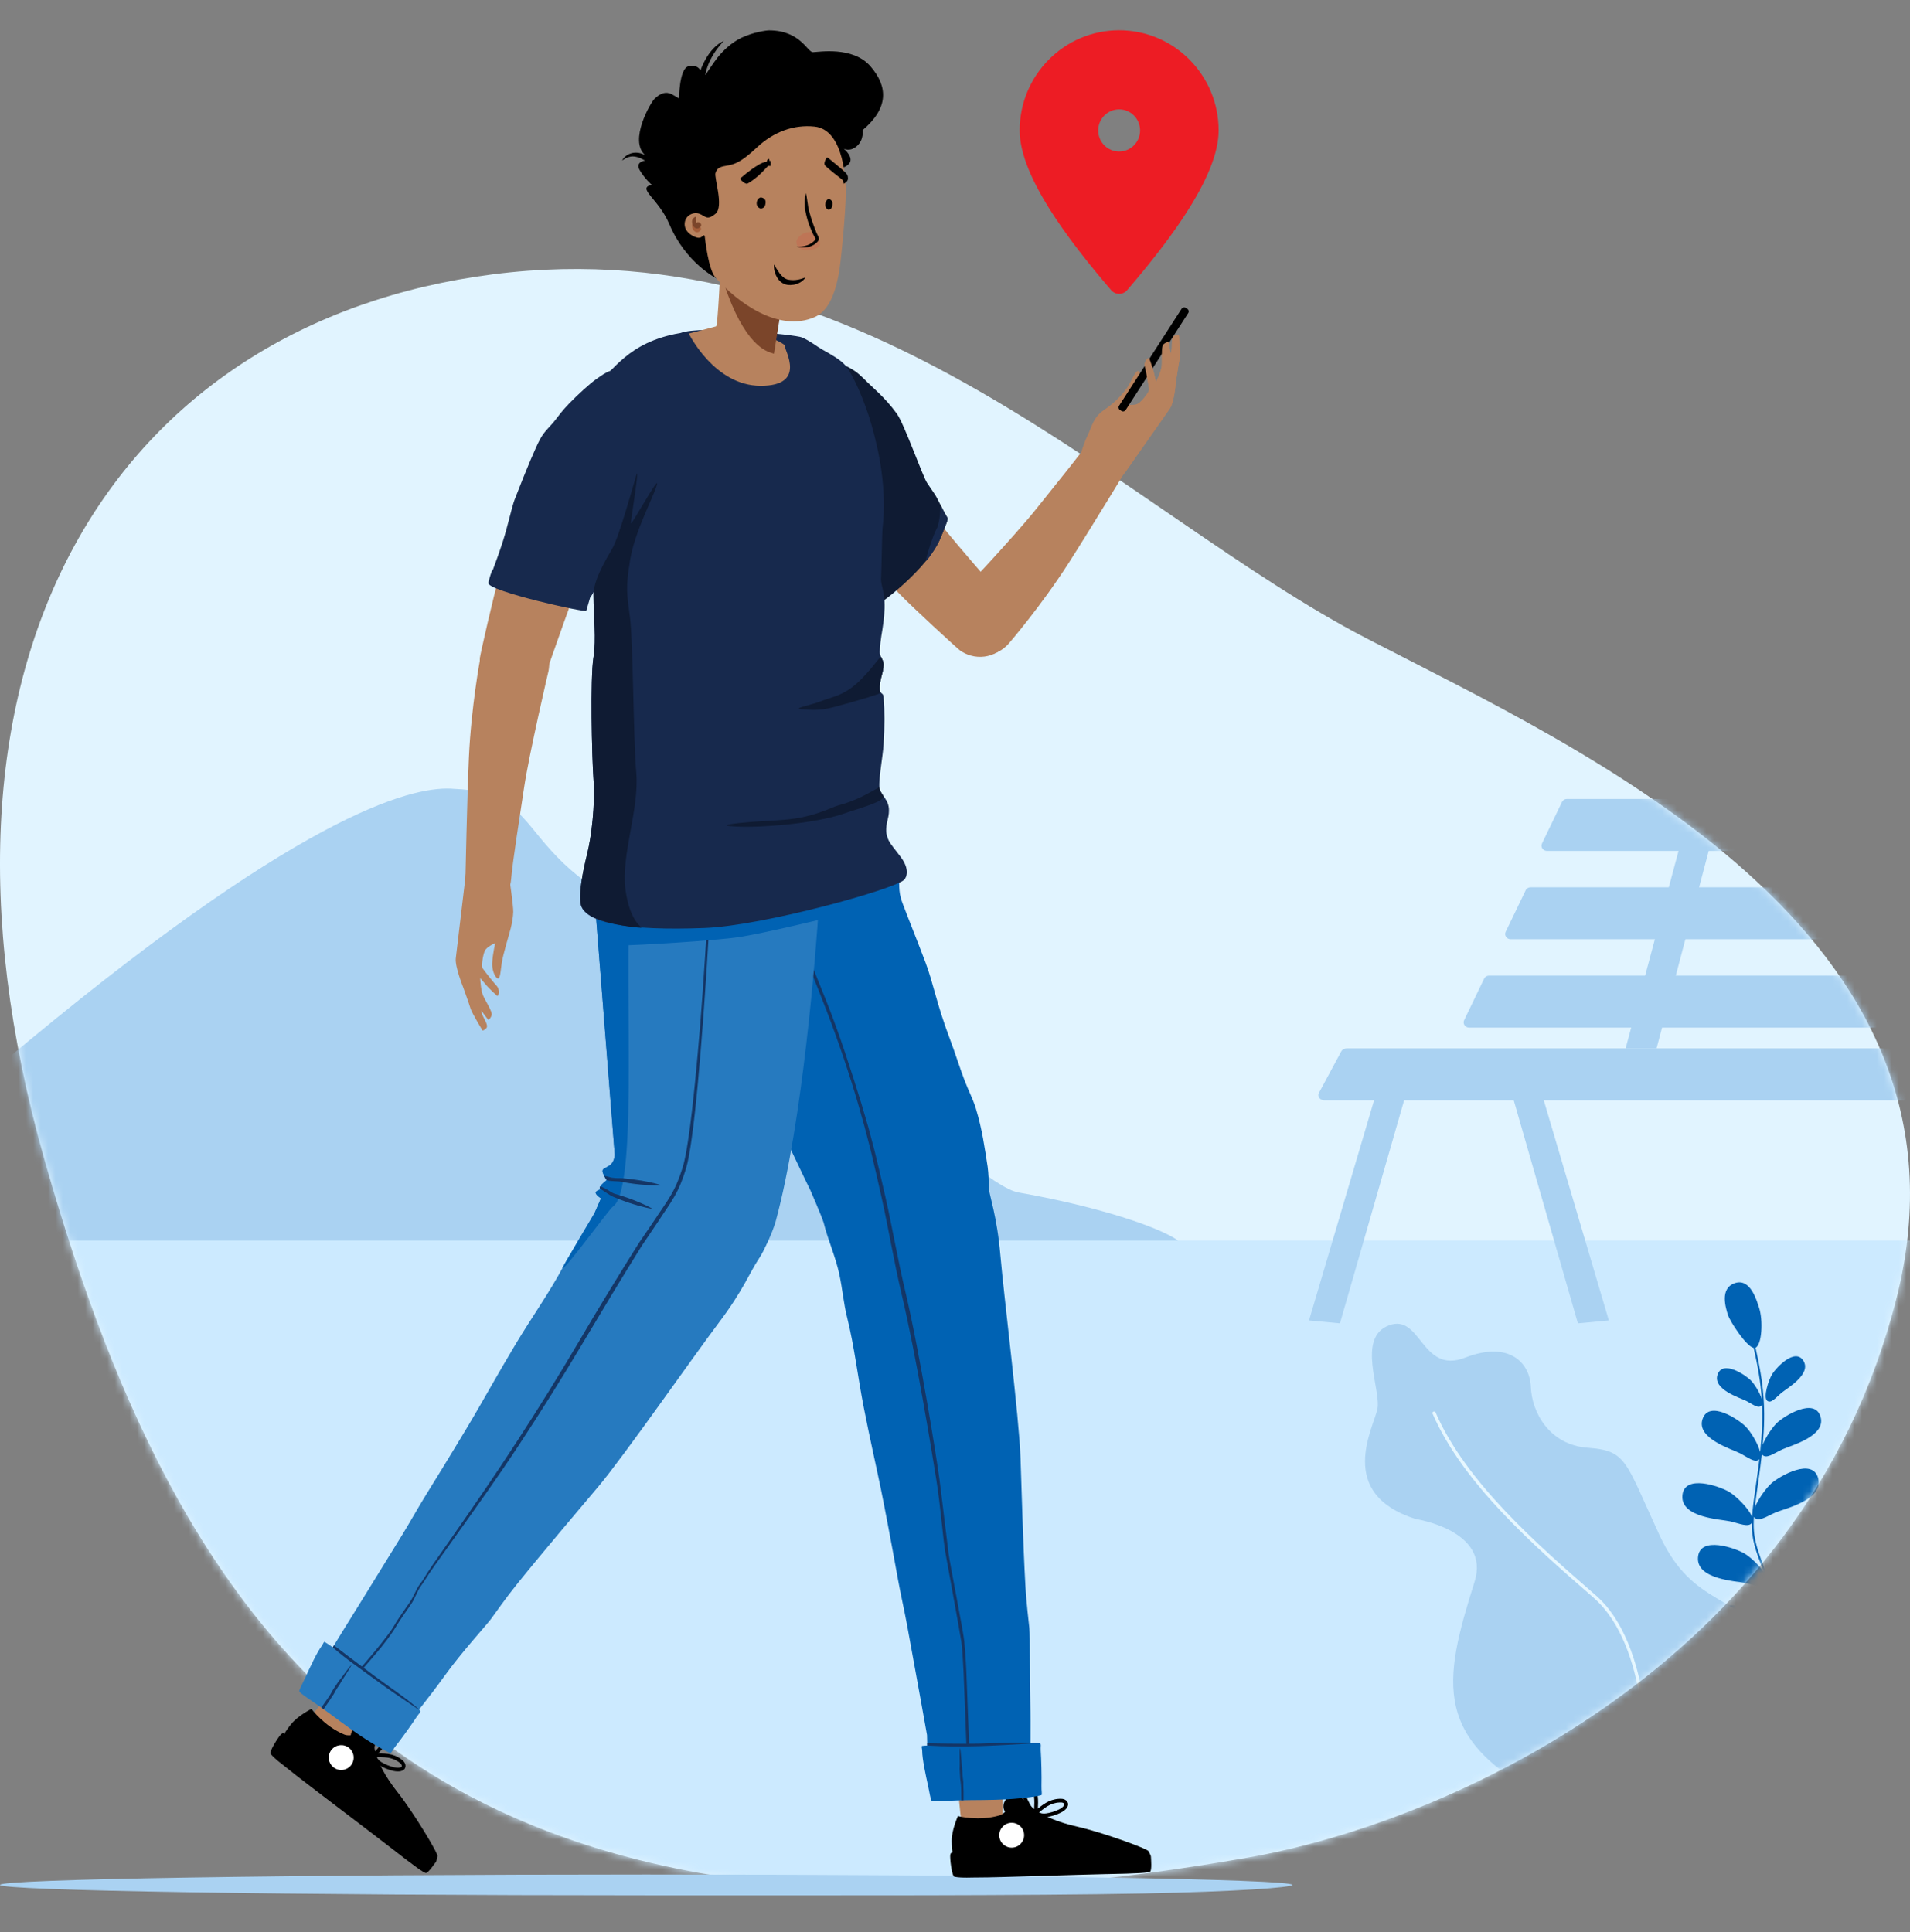 <svg width="258" height="261" viewBox="0 0 258 261" fill="none" xmlns="http://www.w3.org/2000/svg">
<rect x="0" y="0" width="258" height="261" fill="#808080" stroke="none"/>
<path fill-rule="evenodd" clip-rule="evenodd" d="M168.6 250.934C195.237 246.287 243.599 225.01 256.162 175.449C268.725 125.887 213.818 101.391 184.589 86.239C152.229 69.465 117.205 30.578 66.571 37.059C15.938 43.54 -13.377 88.526 6.039 156.768C25.455 225.01 59.338 269.996 168.6 250.934Z" fill="#E1F4FF"/>
<mask id="mask0_4635_46830" style="mask-type:luminance" maskUnits="userSpaceOnUse" x="0" y="36" width="258" height="220">
<path fill-rule="evenodd" clip-rule="evenodd" d="M168.6 250.934C195.237 246.287 243.599 225.01 256.162 175.449C268.725 125.887 213.818 101.391 184.589 86.239C152.229 69.465 117.205 30.578 66.571 37.059C15.938 43.54 -13.377 88.526 6.039 156.768C25.455 225.01 59.338 269.996 168.6 250.934Z" fill="white"/>
</mask>
<g mask="url(#mask0_4635_46830)">
<path fill-rule="evenodd" clip-rule="evenodd" d="M0.089 143.777L-1.48 145.102L-2.155 145.667C-3.734 146.997 -5.281 148.416 -5.782 150.296C-6.066 151.364 -6.029 152.42 -5.815 153.484C-5.53 154.907 -5.278 156.333 -5.03 157.76C-4.807 159.038 -4.807 159.952 -4.508 161.602C-4.208 163.251 -17.355 174.332 -18.584 174.454C-19.814 174.576 -21.003 174.838 -22.202 175.062C-24.274 175.45 -26.405 175.648 -28.438 176.169C-31.427 176.936 -33.765 178.322 -35.577 180.264C-37.754 182.599 -39.337 186.142 -39.652 188.92C-39.788 190.118 -39.869 192.196 -39.962 193.604C-19.539 196.394 3.18 197.777 25.978 197.777C81.698 197.777 131.754 190.678 159.848 168.259C158.716 166.529 149.919 163.277 137.703 161.112C136.657 160.933 135.842 160.424 135.038 159.952C132.975 158.742 131.394 157.229 130.321 155.419C129.476 153.994 129.002 152.513 128.875 150.961L128.856 150.686C128.77 149.126 128.565 147.57 128.472 146.01C128.416 145.076 128.317 144.148 128.196 143.218C127.909 140.998 127.383 138.821 126.438 136.701C125.287 134.12 123.528 131.806 121.269 129.689C118.169 126.785 114.307 124.58 110.122 122.656C109.118 122.195 108.115 121.738 107.014 121.427C104.436 120.698 101.893 120.879 99.382 121.63C97.39 122.225 95.479 122.966 93.398 123.398C90.901 123.916 88.52 123.648 86.239 122.827C83.993 122.019 81.946 120.976 80.047 119.747C77.112 117.847 74.895 115.531 72.876 113.078L71.854 111.825C71.025 110.819 70.157 109.834 69.059 108.965L68.41 108.473L68.218 108.331L68.026 108.195C66.875 107.398 65.374 106.743 60.898 106.54C55.441 106.293 40.232 109.94 0.089 143.777Z" fill="#AAD2F2"/>
<rect y="167.595" width="258" height="88.441" fill="#CCEAFF"/>
<path fill-rule="evenodd" clip-rule="evenodd" d="M250.509 216.213C249.263 213.255 244.882 216.694 243.877 217.848C243.124 218.711 242.055 220.77 241.861 222.074C241.526 220.247 240.938 218.122 239.947 215.739L239.619 214.951C239.494 214.648 239.373 214.357 239.258 214.077C239.874 214.463 240.885 213.662 241.966 213.142C243.177 212.559 248.361 211.145 247.476 208.285C246.591 205.425 242.258 208.228 241.231 209.21C240.381 210.023 239.047 212.161 238.942 213.314C237.224 209.145 236.74 207.638 236.92 204.904C236.921 204.906 236.922 204.908 236.923 204.91C237.463 205.719 238.633 204.831 239.87 204.307C241.108 203.783 246.351 202.618 245.602 199.719C244.853 196.82 240.393 199.413 239.322 200.344C238.591 200.98 237.49 202.496 237.035 203.653C237.14 202.731 237.293 201.658 237.482 200.339L237.536 199.966C237.718 198.691 237.869 197.523 237.987 196.433C237.993 196.442 237.997 196.453 238.004 196.462C238.537 197.19 239.596 196.332 240.731 195.807C241.867 195.281 246.715 194.029 245.914 191.38C245.113 188.73 241.047 191.273 240.081 192.169C239.447 192.756 238.524 194.103 238.112 195.169C238.547 190.301 238.25 186.921 237.134 182.063C238.001 181.676 238.186 178.347 237.598 176.611C237.306 175.748 236.467 172.64 234.363 173.331C232.261 174.021 233.108 176.673 233.399 177.612C233.672 178.49 235.846 181.858 236.877 182.085C237.468 184.651 237.828 186.801 237.973 188.977C237.717 188.128 236.989 186.963 236.488 186.465C235.767 185.746 232.696 183.67 232.005 185.694C231.315 187.718 235.025 188.818 235.888 189.255C236.75 189.692 237.545 190.385 237.975 189.837C237.992 189.817 238.005 189.794 238.016 189.768C238.1 191.727 238.01 193.751 237.76 196.152C237.493 195.041 236.472 193.38 235.783 192.694C234.849 191.764 230.875 189.077 229.98 191.696C229.087 194.315 233.889 195.741 235.005 196.306C236.084 196.854 237.082 197.71 237.652 197.122C237.548 198.001 237.426 198.932 237.283 199.928L237.229 200.302C236.946 202.277 236.743 203.702 236.663 204.896C236.233 203.792 234.527 202.101 233.546 201.522C232.325 200.8 227.477 199.062 227.257 202.05C227.037 205.039 232.403 205.229 233.715 205.519C234.934 205.79 236.151 206.378 236.627 205.739C236.597 207.808 237.051 209.328 238.295 212.406C237.593 211.417 236.407 210.31 235.651 209.864C234.431 209.143 229.581 207.405 229.362 210.393C229.142 213.381 234.508 213.572 235.819 213.862C237.13 214.152 238.439 214.811 238.826 213.918C238.843 213.878 238.854 213.833 238.861 213.787C239.025 214.184 239.199 214.604 239.384 215.051L239.712 215.839C240.658 218.118 241.232 220.155 241.571 221.918C240.989 220.72 239.659 219.18 238.81 218.561C237.577 217.662 232.548 215.293 231.984 218.457C231.421 221.621 237.175 222.395 238.553 222.843C239.933 223.292 241.269 224.136 241.784 223.223C241.785 223.221 241.786 223.219 241.786 223.216C242.206 226.242 241.909 228.264 241.745 229.053C241.843 228.993 241.942 228.934 242.04 228.873C242.21 227.924 242.43 225.929 242.023 223.078C242.727 223.814 243.836 222.705 245.07 221.965C246.315 221.217 251.755 219.171 250.509 216.213Z" fill="#0062B3"/>
<path fill-rule="evenodd" clip-rule="evenodd" d="M240.609 188.183C241.352 187.562 244.726 185.653 243.605 183.835C242.485 182.019 239.95 184.734 239.406 185.598C238.861 186.462 238.16 188.784 238.701 189.221C239.242 189.657 239.865 188.804 240.609 188.183Z" fill="#0062B3"/>
<path fill-rule="evenodd" clip-rule="evenodd" d="M224.159 207.376C219.525 197.378 219.782 195.968 214.505 195.583C209.227 195.199 206.911 190.713 206.782 187.38C206.653 184.047 203.822 181.098 197.901 183.406C191.98 185.713 191.98 177.382 187.604 179.048C183.227 180.714 186.573 187.764 186.059 190.327C185.545 192.892 180.395 201.736 191.208 205.198C191.208 205.198 201.369 206.715 199.189 213.658C194.953 227.139 193.068 235.466 210.215 243.493C220.005 240.731 231.257 236.201 242.201 229.543C241.758 227.142 240.994 224.775 239.733 222.759C234.842 214.939 228.793 217.375 224.159 207.376Z" fill="#AAD2F2"/>
<path fill-rule="evenodd" clip-rule="evenodd" d="M222.437 238.784H222.428C222.309 238.779 222.214 238.678 222.218 238.557C222.225 238.397 222.765 222.376 215.271 215.847L215.121 215.715C207.34 208.935 197.655 200.497 193.515 190.98C193.466 190.869 193.517 190.741 193.628 190.693C193.739 190.647 193.868 190.696 193.916 190.806C198.018 200.234 207.661 208.636 215.409 215.388L215.561 215.518C223.21 222.185 222.662 238.411 222.656 238.575C222.651 238.693 222.555 238.784 222.437 238.784Z" fill="#E6F7FF"/>
<path fill-rule="evenodd" clip-rule="evenodd" d="M370.245 114.952H208.96C208.421 114.952 208.068 114.413 208.291 113.947L210.987 108.346C211.099 108.094 211.359 107.933 211.657 107.933H372.942C373.481 107.933 373.835 108.471 373.611 108.938L370.915 114.539C370.785 114.79 370.524 114.952 370.245 114.952Z" fill="#AAD2F2"/>
<path fill-rule="evenodd" clip-rule="evenodd" d="M365.338 126.884H204.053C203.513 126.884 203.16 126.346 203.383 125.879L206.08 120.278C206.191 120.027 206.452 119.865 206.749 119.865H368.034C368.574 119.865 368.927 120.404 368.704 120.871L366.007 126.472C365.896 126.723 365.635 126.884 365.338 126.884Z" fill="#AAD2F2"/>
<path fill-rule="evenodd" clip-rule="evenodd" d="M359.729 138.817H198.444C197.905 138.817 197.551 138.278 197.774 137.812L200.471 132.211C200.583 131.959 200.843 131.798 201.14 131.798H362.426C362.965 131.798 363.318 132.336 363.095 132.803L360.399 138.404C360.268 138.655 360.008 138.817 359.729 138.817Z" fill="#AAD2F2"/>
<path fill-rule="evenodd" clip-rule="evenodd" d="M360.025 148.644H178.9C178.305 148.644 177.895 148.105 178.156 147.638L181.171 142.037C181.301 141.786 181.599 141.625 181.916 141.625H363.04C363.635 141.625 364.045 142.163 363.784 142.63L360.769 148.231C360.639 148.482 360.341 148.644 360.025 148.644Z" fill="#AAD2F2"/>
<path fill-rule="evenodd" clip-rule="evenodd" d="M223.765 141.625H219.586L228.765 107.38L232.761 107.567L223.765 141.625Z" fill="#AAD2F2"/>
<path fill-rule="evenodd" clip-rule="evenodd" d="M180.999 178.77L176.82 178.38L185.998 147.314L189.995 147.5L180.999 178.77Z" fill="#AAD2F2"/>
<path fill-rule="evenodd" clip-rule="evenodd" d="M213.14 178.77L217.319 178.38L208.14 147.314L204.144 147.5L213.14 178.77Z" fill="#AAD2F2"/>
</g>
<path fill-rule="evenodd" clip-rule="evenodd" d="M154.392 255.789C138.38 256.098 114.227 256.036 87.286 256.036C39.08 256.036 0 255.408 0 254.632C0 253.857 39.08 253.228 87.286 253.228C135.491 253.228 174.571 253.857 174.571 254.632C174.571 254.975 167.03 255.546 154.392 255.789Z" fill="#AAD2F2"/>
<path fill-rule="evenodd" clip-rule="evenodd" d="M129.2 157.666L129.193 157.67C128.798 156.939 128.282 156.257 127.634 155.666C124.536 152.844 119.738 153.066 116.918 156.162C114.439 158.884 114.314 162.918 116.422 165.771L116.42 165.773C118.193 168.229 116.228 181.095 117.297 188.556C120.061 207.862 122.696 203.099 129.522 242.948C129.688 244.676 129.739 245.115 129.751 245.213C129.752 245.218 129.753 245.223 129.754 245.229C129.754 245.235 129.755 245.239 129.755 245.239L129.756 245.239C129.834 245.777 130.066 246.299 130.458 246.733C131.512 247.904 133.315 247.999 134.485 246.945C135.146 246.35 135.463 245.517 135.425 244.693C135.425 244.693 135.64 171.078 129.417 158.099C129.413 158.092 129.409 158.085 129.406 158.078C129.337 157.937 129.27 157.793 129.2 157.666Z" fill="#B7825E"/>
<path fill-rule="evenodd" clip-rule="evenodd" d="M145.496 246.758C148.837 247.505 155.062 249.755 155.152 250.091C155.195 250.253 155.462 250.576 155.467 250.861C155.47 251.014 155.619 252.704 155.345 252.845C155.071 252.986 153.978 253.094 149.155 253.178C146.482 253.225 134.213 253.648 132.262 253.627C131.321 253.617 129.932 253.729 128.914 253.532C128.576 253.466 128.273 250.936 128.369 250.533C128.465 250.129 128.795 250.309 128.702 250.25C128.608 250.191 128.565 249.394 128.555 248.726C128.531 247.218 129.395 245.337 129.395 245.337C129.395 245.337 132.227 246.072 135.019 245.239C135.432 245.116 135.755 244.759 135.755 244.759C134.989 243.514 136.391 242.398 137.157 242.065C137.289 242.008 138.525 243.482 138.663 243.431C138.663 243.431 140.126 245.559 145.496 246.758Z" fill="black"/>
<path fill-rule="evenodd" clip-rule="evenodd" d="M138.336 247.928C138.329 248.856 137.572 249.603 136.645 249.597C135.717 249.591 134.97 248.834 134.976 247.906C134.982 246.979 135.739 246.231 136.667 246.237C137.594 246.244 138.342 247 138.336 247.928Z" fill="white"/>
<path d="M139.91 244.887C139.955 244.154 140.064 242.856 139.799 242.171C139.674 241.847 139.498 241.518 139.193 241.352C138.887 241.187 138.514 241.254 138.398 241.582C138.098 242.432 138.485 243.013 138.86 243.764C139.108 244.259 139.475 244.714 139.963 244.974C140.285 245.145 140.65 245.241 141.014 245.246C141.692 245.253 143.845 244.692 144.019 243.808C144.059 243.607 143.894 243.41 143.708 243.324C143.522 243.238 143.309 243.236 143.104 243.246C141.724 243.314 140.981 244.03 139.897 244.879" stroke="black" stroke-width="0.5"/>
<path fill-rule="evenodd" clip-rule="evenodd" d="M111.272 165.222C111.798 167.386 112.865 169.754 113.378 172.156C113.814 174.199 113.947 176.068 114.435 178.009C115.39 181.813 115.886 186.115 116.679 190.156C117.5 194.344 118.392 198.245 118.985 201.132C119.4 203.151 120.319 207.93 121.281 213.274C121.653 215.347 122.143 217.454 122.531 219.557C123.957 227.275 125.217 234.372 125.217 234.372L125.326 238.633C125.326 238.633 135.171 238.03 136.267 237.982C137.362 237.934 138.481 237.59 139.163 237.064C139.163 237.064 139.286 233.509 139.163 229.836C139.041 226.163 139.151 221.2 139.041 219.932C138.969 219.106 138.656 216.859 138.498 214.016C138.188 208.429 137.975 200.576 137.849 196.943C137.659 191.461 135.618 175.249 135.133 169.614C134.671 164.255 133.677 161.681 133.398 159.748C133.118 157.816 132.325 155.948 131.047 154.292C127.09 149.167 120.485 148.039 115.362 151.993C111.241 155.174 109.61 160.57 111.272 165.222Z" fill="#0062B3"/>
<path fill-rule="evenodd" clip-rule="evenodd" d="M124.569 235.858C125.414 235.698 140.243 235.376 140.463 235.504C140.683 235.632 140.541 235.911 140.575 236.417C140.66 237.673 140.717 239.922 140.683 241.286C140.667 241.92 140.785 242.42 140.683 242.491C140.531 242.597 138.541 242.92 136.072 243.067C133.96 243.193 131.496 243.148 129.533 243.206C127.595 243.263 125.939 243.43 125.807 243.206C125.68 242.991 125.575 242.216 125.37 241.286C125.022 239.702 124.569 237.597 124.569 236.529C124.569 236.218 124.411 235.888 124.569 235.858Z" fill="#0062B3"/>
<path fill-rule="evenodd" clip-rule="evenodd" d="M132.299 235.884C129.908 235.943 127.64 235.954 125.243 235.804C125.243 235.706 125.243 235.499 125.243 235.499C125.243 235.499 130.357 235.601 132.26 235.542C134.63 235.485 136.84 235.334 139.216 235.474C139.22 235.474 139.332 235.52 139.027 235.542C137.8 235.631 134.214 235.824 132.299 235.884Z" fill="#143666"/>
<path fill-rule="evenodd" clip-rule="evenodd" d="M129.801 241.057C129.752 240.65 129.685 240.304 129.679 239.896C129.671 239.489 129.601 239.026 129.636 238.618C129.671 238.209 129.566 236.541 129.679 236.131C129.806 236.537 129.874 238.211 129.924 238.618C129.973 239.025 130.024 239.435 130.029 239.842C130.037 240.25 130.162 240.648 130.127 241.057C130.114 241.205 130.142 241.357 130.158 242.026C130.165 242.289 130.158 243.193 130.158 243.193L129.85 243.193C129.85 243.193 129.85 241.464 129.801 241.057Z" fill="#143666"/>
<path fill-rule="evenodd" clip-rule="evenodd" d="M109.796 92.852C109.361 91.287 108.439 89.827 107.048 88.732C103.664 86.067 98.835 86.557 96.264 89.826C94.984 91.454 94.505 93.465 94.764 95.402C94.644 98.826 94.442 105.285 94.298 108.972C94.049 115.342 93.44 120.421 96.483 126.013C99.525 131.606 114.483 160.192 115.681 163.774L115.684 163.773C115.838 164.237 116.038 164.693 116.29 165.134C118.363 168.775 122.994 170.046 126.634 167.973C129.511 166.335 130.898 163.097 130.332 160.015L130.34 160.013C125.839 135.307 121.661 121.218 109.796 92.852Z" fill="#CF976F"/>
<path fill-rule="evenodd" clip-rule="evenodd" d="M94.014 88.011C92.608 89.744 91.845 92.116 91.751 94.201C91.751 94.209 91.747 94.218 91.747 94.226C91.582 98.526 90.703 104.873 90.525 109.278C90.268 115.647 88.983 119.723 93.261 127.611C97.539 135.5 109.017 159.99 109.239 160.333C109.46 160.676 111.01 164.466 111.01 164.466L112.111 166.79L112.137 166.78C114.786 171.926 120.896 174.443 126.492 172.443C129.165 171.488 131.747 168.687 132.777 165.529C134.007 161.76 133.411 157.635 133.41 157.632C133.016 155.076 132.677 152.581 131.828 149.771C131.456 148.54 130.8 147.28 130.3 145.971C129.601 144.143 129.024 142.245 128.337 140.431C126.492 135.555 126.073 132.814 125.006 129.997C123.685 126.509 122.846 124.492 121.91 122.008C121.193 120.102 121.67 119.373 121.267 118.285C120.745 116.874 119.79 112.102 118.48 108.844C116.008 102.698 112.671 94.623 110.499 89.746C108.899 86.152 104.504 83.803 101.071 84.213C97.638 84.623 95.854 85.744 94.014 88.011Z" fill="#0062B3"/>
<path fill-rule="evenodd" clip-rule="evenodd" d="M130.906 235.643L130.535 235.643C130.535 235.643 130.181 226.338 130.156 225.855C130.054 223.883 129.97 222.484 129.85 221.757C129.423 219.161 128.08 211.838 127.725 209.888C127.37 207.937 127.062 203.544 126.471 199.868C125.881 196.193 123.762 183.089 121.743 174.638C120.747 170.409 120.03 166.019 119.084 161.778C118.615 159.654 118.133 157.542 117.619 155.436L116.801 152.287L115.92 149.156C114.699 144.993 113.312 140.877 111.762 136.823C110.224 132.765 108.549 128.754 106.651 124.847C107.82 127.084 106.396 122.535 107.409 124.847C108.14 126.516 111.08 133.9 111.762 135.59C113.371 139.628 115.062 144.872 116.338 149.031L117.259 152.161L118.099 155.314C118.623 157.426 119.116 159.547 119.592 161.663C120.554 165.898 121.287 170.282 122.299 174.506C124.294 182.961 126.57 197.313 126.906 199.868C127.242 202.424 127.925 208.319 128.138 209.888C128.351 211.457 130.135 220.411 130.258 221.757C130.314 222.369 130.457 224.049 130.535 225.855C130.612 227.661 130.906 235.643 130.906 235.643Z" fill="#143666"/>
<path fill-rule="evenodd" clip-rule="evenodd" d="M100.685 165.833L100.677 165.832C100.873 165.024 100.946 164.173 100.86 163.299C100.446 159.129 96.732 156.084 92.564 156.497C88.901 156.861 86.109 159.776 85.766 163.307L85.764 163.307C85.438 166.318 75.369 174.565 71.171 180.824C60.307 197.021 65.452 195.245 43.86 229.425C42.827 230.821 42.572 231.181 42.515 231.262C42.512 231.267 42.509 231.271 42.506 231.276C42.502 231.281 42.5 231.284 42.5 231.284L42.501 231.284C42.199 231.737 42.023 232.28 42.023 232.865C42.023 234.44 43.299 235.717 44.874 235.717C45.763 235.717 46.556 235.31 47.08 234.672C47.08 234.672 96.498 180.11 100.557 166.301C100.559 166.293 100.561 166.285 100.563 166.278C100.607 166.126 100.652 165.974 100.685 165.833Z" fill="#B7825E"/>
<path fill-rule="evenodd" clip-rule="evenodd" d="M53.69 242.093C55.817 244.776 59.239 250.442 59.097 250.759C59.028 250.912 59.033 251.332 58.857 251.557C58.763 251.677 57.815 253.084 57.513 253.022C57.212 252.959 56.295 252.355 52.493 249.385C50.387 247.739 40.586 240.347 39.083 239.103C38.358 238.503 37.208 237.715 36.541 236.922C36.319 236.658 37.676 234.501 38.005 234.248C38.334 233.995 38.477 234.342 38.441 234.237C38.405 234.133 38.874 233.487 39.286 232.961C40.216 231.774 42.072 230.856 42.072 230.856C42.072 230.856 43.81 233.209 46.504 234.319C46.902 234.483 47.378 234.41 47.378 234.41C47.566 232.959 49.358 232.975 50.163 233.198C50.301 233.237 50.335 235.16 50.474 235.207C50.474 235.207 50.272 237.781 53.69 242.093Z" fill="black"/>
<path fill-rule="evenodd" clip-rule="evenodd" d="M47.389 238.496C46.801 239.213 45.742 239.318 45.025 238.729C44.308 238.141 44.204 237.082 44.792 236.365C45.38 235.648 46.439 235.543 47.156 236.132C47.873 236.72 47.978 237.779 47.389 238.496Z" fill="white"/>
<path d="M50.527 237.123C51.023 236.582 51.925 235.642 52.15 234.943C52.256 234.612 52.327 234.246 52.194 233.925C52.061 233.604 51.727 233.422 51.432 233.603C50.663 234.075 50.598 234.77 50.417 235.591C50.298 236.131 50.298 236.715 50.513 237.224C50.656 237.56 50.879 237.865 51.159 238.097C51.681 238.529 53.707 239.448 54.399 238.871C54.557 238.74 54.552 238.483 54.462 238.299C54.372 238.115 54.207 237.979 54.041 237.858C52.926 237.043 51.899 237.131 50.521 237.109" stroke="black" stroke-width="0.5"/>
<path fill-rule="evenodd" clip-rule="evenodd" d="M82.306 159.452C81.25 161.412 80.458 163.887 79.232 166.015C78.189 167.824 77.037 169.302 76.101 171.072C74.266 174.537 71.756 178.067 69.64 181.6C67.448 185.262 65.501 188.757 64.01 191.3C62.968 193.078 60.453 197.245 57.591 201.859C56.481 203.649 55.435 205.542 54.317 207.365C50.212 214.055 46.399 220.172 46.399 220.172L43.784 224.432C43.784 224.432 51.349 229.551 52.195 230.248C53.042 230.946 54.924 231.894 55.783 231.959C55.783 231.959 57.831 229.483 60.084 226.352C62.336 223.22 65.569 219.707 66.335 218.691C66.834 218.029 68.105 216.15 69.89 213.931C73.399 209.572 78.494 203.593 80.832 200.809C84.359 196.608 93.69 183.195 97.1 178.682C100.342 174.391 101.326 171.813 102.412 170.189C103.497 168.566 104.158 166.648 104.315 164.562C104.804 158.106 100.651 152.847 94.198 152.358C89.007 151.965 84.184 154.883 82.306 159.452Z" fill="#267ABF"/>
<path fill-rule="evenodd" clip-rule="evenodd" d="M43.861 221.817C44.632 222.197 56.669 230.865 56.768 231.1C56.866 231.334 56.585 231.471 56.308 231.896C55.619 232.951 54.311 234.781 53.464 235.849C53.069 236.346 52.862 236.816 52.738 236.812C52.553 236.805 50.77 235.865 48.709 234.497C46.946 233.326 45.006 231.808 43.403 230.673C41.821 229.551 40.398 228.688 40.428 228.43C40.456 228.182 40.838 227.5 41.235 226.634C41.909 225.159 42.815 223.206 43.457 222.353C43.645 222.104 43.717 221.746 43.861 221.817Z" fill="#267ABF"/>
<path fill-rule="evenodd" clip-rule="evenodd" d="M50.564 226.814C48.644 225.388 46.741 224.131 44.945 222.536C45.005 222.459 45.104 222.274 45.104 222.274C45.104 222.274 49.208 225.395 50.743 226.52C52.647 227.935 54.805 229.341 56.591 230.914C56.594 230.917 56.654 231.022 56.4 230.852C55.379 230.166 52.484 228.24 50.564 226.814Z" fill="#143666"/>
<path fill-rule="evenodd" clip-rule="evenodd" d="M44.607 228.92C44.813 228.565 44.968 228.249 45.208 227.919C45.447 227.589 45.67 227.178 45.943 226.873C46.217 226.567 47.137 225.172 47.474 224.912C47.331 225.313 46.379 226.691 46.173 227.046C45.967 227.4 45.761 227.758 45.521 228.087C45.281 228.417 45.16 228.823 44.886 229.128C44.831 229.189 44.727 229.426 44.495 229.75C44.263 230.074 43.709 230.899 43.709 230.899L43.403 230.673C43.403 230.673 44.402 229.274 44.607 228.92Z" fill="#143666"/>
<path fill-rule="evenodd" clip-rule="evenodd" d="M109.548 96.236C109.787 94.629 109.538 92.921 108.713 91.354C106.705 87.543 102.095 86.028 98.417 87.967C96.584 88.934 95.329 90.576 94.778 92.451C93.276 95.531 90.464 101.349 88.832 104.659C86.015 110.377 83.392 114.769 83.898 121.115C84.402 127.462 86.439 159.66 86.077 163.42L86.08 163.42C86.032 163.907 86.029 164.405 86.08 164.91C86.493 169.08 90.207 172.125 94.375 171.711C97.67 171.384 100.254 168.991 100.991 165.945L100.999 165.947C106.935 141.546 108.849 126.976 109.548 96.236Z" fill="#CF976F"/>
<path fill-rule="evenodd" clip-rule="evenodd" d="M97.1 85.394C95.112 86.439 93.448 88.262 92.514 90.129C92.51 90.136 92.504 90.142 92.5 90.15C90.6 94.011 87.216 99.452 85.262 103.404C82.436 109.118 79.605 112.318 80.304 121.265C81.004 130.212 83.037 156.003 83.037 156.003C83.037 156.003 83.014 156.987 82.34 157.437C81.665 157.887 81.331 157.871 81.394 158.275C81.456 158.678 81.947 159.424 81.947 159.424C81.947 159.424 81.206 159.989 81.078 160.293C80.949 160.597 81.175 160.658 81.175 160.658C81.175 160.658 80.373 160.856 80.468 161.183C80.563 161.51 81.529 162.153 81.529 162.153L81.589 164.724L81.617 164.725C81.944 170.503 86.502 175.288 92.428 175.737C95.257 175.952 98.756 174.443 100.981 171.977C103.638 169.034 104.771 165.024 104.772 165.02C108.441 151.544 110.216 128.567 110.621 122.303C111.032 115.947 111.454 99.996 111.454 93.768C111.454 90.696 109.634 87.123 106.349 85.394C103.064 83.666 99.656 84.05 97.1 85.394Z" fill="#267ABF"/>
<path fill-rule="evenodd" clip-rule="evenodd" d="M96.939 85.614C94.951 86.659 93.448 88.262 92.514 90.129C92.51 90.136 92.504 90.142 92.5 90.15C90.6 94.011 87.216 99.452 85.262 103.404C82.437 109.118 79.605 112.318 80.304 121.265C81.004 130.212 83.037 156.003 83.037 156.003C83.037 156.003 83.014 156.987 82.34 157.437C81.665 157.887 81.331 157.871 81.394 158.275C81.456 158.678 81.948 159.424 81.948 159.424C81.948 159.424 81.206 159.989 81.078 160.293C80.949 160.597 81.175 160.658 81.175 160.658C81.175 160.658 80.373 160.856 80.468 161.183C80.563 161.51 81.175 161.889 81.175 161.889L80.345 163.794C80.345 163.794 75.821 171.349 75.967 171.349C76.503 171.349 82.216 163.396 82.782 163.008C86.512 160.453 83.939 129.226 85.366 117.078C86.793 104.93 101.984 82.962 96.939 85.614Z" fill="#0062B3"/>
<path fill-rule="evenodd" clip-rule="evenodd" d="M86.341 162.905C85.743 162.744 85.156 162.551 84.571 162.352C83.99 162.143 83.412 161.927 82.844 161.679C82.275 161.435 81.718 160.975 81.175 160.658C81.11 160.631 81.062 160.583 81.041 160.52C80.999 160.394 81.036 160.239 81.078 160.293C81.094 160.315 81.193 160.276 81.238 160.308C81.347 160.386 81.596 160.462 81.799 160.581C82.257 160.849 82.772 161.194 82.992 161.255C83.59 161.416 84.177 161.609 84.762 161.809C85.343 162.018 85.921 162.234 86.489 162.482C87.058 162.727 87.62 162.99 88.164 163.307C87.542 163.215 86.938 163.069 86.341 162.905Z" fill="#143666"/>
<path fill-rule="evenodd" clip-rule="evenodd" d="M87.455 160.09C86.865 160.062 86.278 160 85.692 159.931C85.108 159.852 84.525 159.766 83.945 159.646C83.366 159.53 82.517 159.617 81.947 159.424C81.837 159.28 81.631 158.88 81.631 158.88C81.631 158.88 81.851 158.886 81.947 158.909C82.245 158.977 82.469 159.068 82.624 159.089C83.356 159.192 83.73 159.144 83.853 159.151C84.443 159.18 85.179 159.291 85.765 159.36C86.349 159.44 86.932 159.526 87.511 159.646C88.091 159.762 88.668 159.898 89.238 160.09C88.638 160.134 88.045 160.122 87.455 160.09Z" fill="#143666"/>
<path fill-rule="evenodd" clip-rule="evenodd" d="M97.1 99.718C96.869 104.963 96.23 117.466 95.94 122.708C95.652 127.95 95.325 133.189 94.928 138.425C94.73 141.043 94.517 143.66 94.274 146.275C94.026 148.89 93.768 151.504 93.392 154.109C93.196 155.41 93.013 156.717 92.62 158.003C92.24 159.265 91.74 160.523 91.074 161.669C90.423 162.823 89.631 163.861 88.933 164.973L86.72 168.25C83.938 172.697 81.252 177.195 78.562 181.702C75.878 186.217 73.093 190.653 70.208 195.041C67.326 199.433 64.247 203.732 61.201 208.005C60.446 209.077 58.701 211.477 57.973 212.565C57.786 212.834 57.613 213.11 57.437 213.386C57.257 213.66 57.209 213.781 56.811 214.317C56.413 214.854 55.991 216.037 55.566 216.653C55.141 217.27 53.931 218.976 53.494 219.737C53.239 220.183 52.597 221.16 51.492 222.531C50.821 223.365 49.027 225.409 49.027 225.409L48.792 225.237C48.792 225.237 52.44 221.081 53.295 219.515C53.717 218.741 54.869 217.156 55.362 216.433C55.855 215.709 56.242 214.646 56.652 214.094C57.062 213.542 57.062 213.542 57.237 213.263C57.408 212.982 57.578 212.698 57.759 212.425C58.463 211.313 60.198 208.905 60.941 207.822C63.941 203.515 66.944 199.173 69.795 194.771C72.658 190.376 75.421 185.937 78.083 181.418C80.737 176.89 83.475 172.413 86.27 167.967L88.498 164.697C89.199 163.589 89.995 162.554 90.638 161.425C91.298 160.302 91.771 159.105 92.162 157.86C92.549 156.636 92.742 155.332 92.945 154.043C93.337 151.455 93.613 148.845 93.879 146.236C94.139 143.627 94.37 141.013 94.585 138.398C95.42 127.936 96.389 109.819 96.981 99.337L97.1 99.718Z" fill="#143666"/>
<path fill-rule="evenodd" clip-rule="evenodd" d="M106.821 59.62L106.817 59.623C106.817 59.623 112.865 69.91 116.536 74.493C118.272 76.66 119.679 78.326 121.365 80.086C123.226 82.028 129.341 87.628 129.671 87.863C130.103 88.17 130.594 88.41 131.133 88.562C133.63 89.265 136.185 87.781 136.875 85.303C137.287 83.825 136.842 82.203 135.748 81.016C135.748 81.016 127.554 71.717 124.031 67.046C120.509 62.376 115.62 54.177 115.62 54.177C115.614 54.169 115.104 53.04 113.194 52.156C110.852 51.073 108.045 52.137 106.79 54.226C105.671 56.159 105.848 58.127 106.821 59.62Z" fill="#B7825E"/>
<path fill-rule="evenodd" clip-rule="evenodd" d="M130.911 88.174C132.877 88.995 135.074 88.39 136.347 86.835C136.349 86.837 140.656 81.828 144.338 76.079C147.301 71.453 152.894 62.227 152.894 62.227C153.96 60.461 152.812 58.582 151.589 57.937C150.366 57.292 148.667 57.514 147.656 58.959C146.177 61.074 142.537 65.537 139.885 68.859C136.972 72.506 129.174 80.778 129.174 80.778C128.848 81.153 128.57 81.582 128.368 82.067C127.379 84.44 128.517 87.174 130.911 88.174Z" fill="#B7825E"/>
<path fill-rule="evenodd" clip-rule="evenodd" d="M146.251 60.539C146.251 60.539 146.46 59.727 146.954 58.73C147.449 57.732 147.651 56.356 149.175 55.353C150.698 54.35 151.99 52.898 152.52 51.93C153.05 50.963 153.421 50.108 153.721 50.12C154.021 50.132 154.397 51.234 153.74 52.276C153.082 53.319 152.047 54.653 152.047 54.653C152.047 54.653 153.356 54.86 153.89 54.424C154.425 53.988 155.247 52.935 155.223 52.603C155.201 52.274 154.776 50.012 154.647 49.59C154.517 49.167 154.763 48.42 155.223 48.354C155.223 48.354 155.758 49.81 155.861 50.335C155.965 50.859 156.15 51.609 156.15 51.609C156.15 51.609 156.85 50.232 156.927 49.429C157.003 48.627 156.812 46.847 157.154 46.525C157.496 46.202 157.86 46.176 157.86 46.176C157.86 46.176 158.066 47.225 158.106 47.787C158.106 47.787 158.252 47.51 158.284 47.01C158.315 46.51 158.215 45.553 158.602 45.394C158.989 45.234 159.263 45.348 159.263 45.348C159.263 45.348 159.427 48.158 159.301 48.731C159.175 49.305 158.817 51.754 158.817 51.754C158.817 51.754 158.634 54.322 158 55.229L152.02 63.751" fill="#B7825E"/>
<path fill-rule="evenodd" clip-rule="evenodd" d="M152.05 55.398C151.93 55.584 151.679 55.639 151.493 55.519L151.275 55.379C151.089 55.258 151.035 55.007 151.155 54.821L159.612 41.707C159.733 41.521 159.983 41.468 160.169 41.587L160.387 41.728C160.573 41.848 160.628 42.098 160.507 42.285L152.05 55.398Z" fill="black"/>
<path fill-rule="evenodd" clip-rule="evenodd" d="M159.263 45.348C159.263 45.348 158.989 45.234 158.602 45.393C158.215 45.554 158.315 46.509 158.284 47.011C158.252 47.51 158.106 47.786 158.106 47.786C158.066 47.224 157.86 46.176 157.86 46.176C157.86 46.176 157.497 46.202 157.154 46.525C156.812 46.847 157.003 48.628 156.926 49.429C156.85 50.232 156.15 51.609 156.15 51.609C156.15 51.609 155.964 50.858 155.861 50.334C155.758 49.811 155.224 48.354 155.224 48.354C154.763 48.419 154.517 49.167 154.646 49.589C154.776 50.012 155.201 52.274 155.224 52.604C155.246 52.934 154.424 53.988 153.891 54.424C153.891 54.424 147.406 58.891 146.84 59.535C146.275 60.179 145.955 61.039 146.015 61.96C146.134 63.805 147.727 65.204 149.572 65.084C150.726 65.009 151.706 64.356 152.249 63.426L158 55.229C158.633 54.321 158.816 51.754 158.816 51.754C158.816 51.754 159.176 49.305 159.301 48.731C159.427 48.159 159.263 45.348 159.263 45.348Z" fill="#B7825E"/>
<path fill-rule="evenodd" clip-rule="evenodd" d="M116.885 51.357C116.884 51.356 116.126 50.599 115.685 50.276C112.141 47.674 107.159 48.439 104.558 51.984C102.308 55.048 102.581 59.185 104.987 61.931L104.982 61.935C107.233 64.473 112.773 75.254 118.423 81.699C118.581 81.879 125.396 76.836 127.093 72.573C128.092 70.062 128.076 70.113 127.94 69.899C127.485 69.185 126.659 67.349 126.277 66.782C125.926 66.26 125.575 65.741 125.224 65.227C124.642 64.372 122.144 57.276 121.15 55.898C119.486 53.589 117.569 52.102 116.885 51.357Z" fill="#0F1B33"/>
<path fill-rule="evenodd" clip-rule="evenodd" d="M125.081 75.744C125.154 75.828 125.988 74.707 126.694 73.416C127.032 72.798 127.292 72.073 127.529 71.496C127.859 70.695 128.095 70.116 127.982 69.937C127.527 69.223 127.056 68.219 127.056 68.219C127.005 69.283 126.885 70.846 126.488 71.496C126.076 72.173 124.964 75.611 125.081 75.744Z" fill="#17294D"/>
<path fill-rule="evenodd" clip-rule="evenodd" d="M68.896 85.063C66.787 85.334 65.19 86.962 64.867 88.953C64.865 88.953 63.646 95.473 63.338 102.323C63.09 107.834 62.869 118.669 62.869 118.669C62.831 120.74 64.763 121.8 66.143 121.748C67.522 121.696 68.88 120.651 69.031 118.886C69.251 116.304 70.167 110.594 70.798 106.373C71.492 101.738 74.096 90.628 74.096 90.628C74.191 90.138 74.216 89.625 74.149 89.102C73.817 86.541 71.465 84.732 68.896 85.063Z" fill="#B7825E"/>
<path fill-rule="evenodd" clip-rule="evenodd" d="M68.798 118.581C68.723 118.144 68.616 117.617 68.37 117.221C67.779 116.273 66.982 115.762 65.979 115.714C65.323 115.683 64.682 115.873 64.091 116.279C63.242 116.862 62.966 117.687 62.879 118.428L61.566 129.474C61.448 130.601 62.547 133.325 62.547 133.325C62.547 133.325 63.395 135.672 63.559 136.241C63.722 136.811 65.183 139.218 65.183 139.218C65.183 139.218 65.468 139.183 65.72 138.85C65.972 138.517 65.437 137.72 65.228 137.262C65.019 136.804 65.013 136.487 65.013 136.487C65.311 136.964 65.979 137.79 65.979 137.79C65.979 137.79 66.274 137.587 66.411 137.132C66.549 136.676 65.55 135.196 65.237 134.448C64.924 133.699 64.868 132.134 64.868 132.134C64.868 132.134 65.377 132.707 65.711 133.119C66.045 133.532 67.181 134.558 67.181 134.558C67.539 134.272 67.396 133.488 67.088 133.177C66.78 132.867 65.357 131.076 65.182 130.794C65.007 130.514 65.206 129.173 65.452 128.523C65.698 127.873 66.901 127.408 66.901 127.408C66.901 127.408 66.554 128.817 66.489 130.065C66.424 131.313 67.067 132.313 67.326 132.176C67.585 132.038 67.617 131.157 67.783 130.052C67.958 128.887 68.73 126.417 68.999 125.367C69.215 124.523 69.303 123.816 69.329 123.187C69.359 122.482 68.798 118.581 68.798 118.581Z" fill="#B7825E"/>
<path fill-rule="evenodd" clip-rule="evenodd" d="M78.003 55.065L77.998 55.064C77.998 55.064 72.056 65.406 69.9 70.854C68.88 73.431 68.132 75.475 67.444 77.805C66.683 80.378 64.867 88.439 64.828 88.841C64.777 89.366 64.814 89.909 64.952 90.45C65.594 92.951 68.174 94.412 70.684 93.771C72.182 93.388 73.375 92.195 73.861 90.66C73.861 90.66 77.862 78.962 80.169 73.597C82.477 68.233 87.179 59.931 87.179 59.931C87.183 59.921 87.913 58.919 87.724 56.832C87.493 54.274 85.153 52.386 82.698 52.347C80.447 52.348 78.818 53.483 78.003 55.065Z" fill="#B7825E"/>
<path fill-rule="evenodd" clip-rule="evenodd" d="M80.494 51.249C79.741 51.777 78.109 53.242 76.869 54.524C76.043 55.378 75.393 56.229 75.285 56.38C74.35 57.676 73.631 58.069 72.944 59.346C72.355 60.441 71.274 62.977 69.534 67.436C69.147 68.429 68.577 71.106 67.936 73.105C67.438 74.655 66.924 76.04 66.546 77.059C66.537 77.083 66.479 77.035 66.47 77.059C66.14 77.95 65.971 78.62 65.971 78.78C65.971 79.858 79.069 82.795 79.194 82.504L79.713 80.728C79.713 80.728 79.825 80.634 80.183 79.973C80.289 79.776 80.576 77.973 80.965 77.25C81.218 76.78 80.916 75.937 81.205 75.399C81.428 74.983 81.47 73.978 81.711 73.528C82.213 72.591 82.847 71.672 83.412 70.635C87.737 62.691 89.435 63.141 90.406 60.494C90.407 60.492 90.408 60.49 90.408 60.487C90.409 60.486 90.878 60.762 90.878 60.761C91.063 60.268 91.201 59.749 91.286 59.209C91.975 54.867 89.012 50.789 84.669 50.101C82.547 49.765 82.123 50.106 80.494 51.249Z" fill="#17294D"/>
<path fill-rule="evenodd" clip-rule="evenodd" d="M111.082 124.149C111.082 124.149 103.267 126.064 99.901 126.579C96.534 127.095 85.983 127.712 83.872 127.712C81.76 127.712 80.835 124.149 80.835 124.149L80.24 120.48L111.082 120.087C111.082 120.087 118.725 118.456 120.57 118.512C121.873 118.552 121.327 119.859 121.232 120.087C120.901 120.874 111.082 124.149 111.082 124.149Z" fill="#0062B3"/>
<path fill-rule="evenodd" clip-rule="evenodd" d="M119.355 100.545C119.506 97.954 119.506 96.221 119.355 94.157C119.309 93.527 118.869 93.776 118.839 93.197C118.764 91.778 119.341 90.991 119.355 89.798C119.363 89.057 118.809 88.728 118.839 88.041C118.915 86.242 119.151 85.599 119.355 83.898C119.463 82.992 119.592 81.488 119.355 80.153C119.226 79.425 118.948 78.644 119.014 78.07C119.053 77.724 119.154 71.914 119.197 71.55C119.858 65.9 118.674 60.764 117.729 57.424C116.783 54.084 115.141 50.451 114.186 49.358C113.54 48.618 112.463 47.997 111.058 47.213C110.386 46.838 109.413 46.049 108.319 45.577C107.496 45.222 94.786 43.903 91.936 44.981C84.589 46.222 82.823 50.382 80.622 51.688C75.402 54.782 80.165 74.063 80.165 80.408C80.165 83.457 80.582 86.199 80.165 88.808C79.714 91.627 79.953 102.183 80.165 105.204C80.423 108.87 79.871 113.068 79.336 115.264C78.754 117.65 78.176 120.404 78.44 122.087C78.854 124.727 84.923 125.755 95.138 125.366C103.222 125.058 120.886 120.093 122.127 118.852C122.51 118.47 122.857 117.396 121.724 115.848C120.194 113.758 119.264 113.271 119.907 110.718C120.53 108.242 119.309 107.937 118.839 106.632C118.556 105.848 119.257 102.217 119.355 100.545Z" fill="#17294D"/>
<path fill-rule="evenodd" clip-rule="evenodd" d="M113.22 108.804C112.405 109.034 110.399 110.129 107.386 110.574C105.46 110.857 103.275 110.892 101.551 111.029C98.939 111.236 97.305 111.479 98.612 111.605C102.13 111.946 110.097 111.265 113.909 109.935C116.027 109.196 119.798 108.219 119.284 107.461C119.116 107.214 118.954 106.954 118.839 106.632C118.812 106.559 118.784 106.341 118.784 106.341C118.784 106.341 117.096 107.292 116.463 107.595C114.973 108.308 114.055 108.567 113.22 108.804Z" fill="#0F1B33"/>
<path fill-rule="evenodd" clip-rule="evenodd" d="M118.994 93.581C118.914 93.508 118.849 93.407 118.839 93.197C118.764 91.778 119.341 90.991 119.355 89.798C119.36 89.355 119.164 89.059 119.012 88.747C118.909 88.536 116.99 91.548 114.786 93.069C113.357 94.055 112.093 94.244 110.931 94.711C109.409 95.322 106.645 95.745 108.53 95.831C109.288 95.866 110.579 96.058 112.51 95.551C116.331 94.549 119.079 93.659 118.994 93.581Z" fill="#0F1B33"/>
<path fill-rule="evenodd" clip-rule="evenodd" d="M84.484 120.13C83.882 115.501 86.361 109.301 85.951 104.463C85.541 99.624 85.525 86.793 85.101 83.439C84.676 80.084 84.484 79.615 85.101 75.713C85.718 71.811 88.338 67.018 88.741 65.478C89.144 63.938 85.216 71.154 85.216 70.693C85.216 70.232 86.486 62.432 85.951 64.199C85.416 65.965 83.617 72.579 82.652 74.198C80.622 77.603 80.165 79.183 80.165 80.408C80.165 83.457 80.582 86.199 80.165 88.808C79.714 91.627 79.953 102.183 80.165 105.204C80.423 108.87 79.871 113.068 79.336 115.264C78.754 117.65 78.176 120.404 78.44 122.087C78.854 124.727 86.232 125.337 86.6 125.337C86.968 125.337 85.085 124.758 84.484 120.13Z" fill="#0F1B33"/>
<path fill-rule="evenodd" clip-rule="evenodd" d="M97.35 35.385C97.35 35.385 96.977 44.019 96.727 44.09C96.153 44.254 93.047 45.063 93.047 45.063C93.047 45.063 96.484 52.122 102.757 52.122C109.031 52.122 105.961 47.332 105.981 46.659C106.06 46.546 104.771 45.911 104.771 45.911L105.699 40.569L97.35 35.385Z" fill="#B7825E"/>
<path fill-rule="evenodd" clip-rule="evenodd" d="M98.284 39.724C101.089 47.256 103.935 47.576 104.55 47.778C104.55 47.776 105.699 40.569 105.699 40.569L97.357 35.385L97.357 37.003L98.284 39.724Z" fill="#7B452A"/>
<path fill-rule="evenodd" clip-rule="evenodd" d="M87.13 20.933C84.923 19 87.865 13.836 88.452 13.305C89.038 12.775 89.655 12.385 90.419 12.599C90.767 12.697 91.727 13.305 91.727 13.305C91.727 13.305 91.73 9.316 92.975 8.96C94.22 8.603 94.616 9.528 94.616 9.528C94.616 9.528 95.599 6.46 97.788 5.524C95.49 7.911 95.274 10.152 95.274 10.152C95.274 10.152 96.393 8.44 96.952 7.743C97.669 6.848 98.793 5.755 100.158 5.101C101.729 4.347 103.527 4.101 103.878 4.101C108.106 4.101 109.062 7.046 109.798 7.046C110.533 7.046 115.19 6.194 117.581 8.96C119.973 11.725 120.043 14.593 116.514 17.584C116.514 17.584 116.733 18.832 115.778 19.704C114.823 20.576 113.975 20.086 113.975 20.086C113.975 20.086 115.557 21.378 114.567 22.244C113.577 23.109 113.124 22.244 113.124 22.244C113.124 22.244 97.068 37.752 96.888 37.659C96.776 37.602 92.648 35.561 90.419 30.296C88.922 26.762 85.953 25.443 88.038 24.961C88.038 24.961 87.124 24.189 86.431 23.017C85.738 21.845 87.13 21.695 87.13 21.695C87.13 21.695 86.262 21.127 85.472 21.127C84.683 21.127 84.04 21.695 84.04 21.695C84.04 21.695 84.301 20.988 85.273 20.705C85.995 20.495 86.684 20.708 87.151 20.95C87.151 20.95 87.157 20.956 87.13 20.933Z" fill="black"/>
<path fill-rule="evenodd" clip-rule="evenodd" d="M110.027 17.099C107.24 16.81 104.51 17.78 102.208 19.948C99.906 22.117 99.005 22.23 98.083 22.394C97.161 22.557 96.879 22.732 96.651 23.35C96.423 23.968 97.829 27.896 96.651 28.875C95.473 29.854 95.296 29.178 94.464 28.875C93.633 28.573 92.482 29.125 92.482 30.285C92.482 31.446 93.776 32.041 94.257 32.114C94.738 32.187 94.93 31.82 95.074 31.782C95.134 31.767 95.188 31.85 95.207 32.011C95.261 32.448 95.689 36.409 96.651 37.503C99.607 40.861 105.17 44.945 110.027 42.844C111.745 42.102 112.835 39.979 113.395 36.409C113.708 34.412 114.399 26.723 114.236 25.18C114.184 25.059 114.193 17.531 110.027 17.099Z" fill="#B7825E"/>
<path fill-rule="evenodd" clip-rule="evenodd" d="M93.994 29.767C93.994 29.767 93.48 29.886 93.48 30.457C93.503 31.218 94.158 31.74 94.649 31.075C94.859 30.623 94.181 30.29 93.994 30.694" fill="#A35D39"/>
<path fill-rule="evenodd" clip-rule="evenodd" d="M94.003 29.273C94.003 29.273 93.476 29.39 93.476 29.951C93.5 30.701 94.171 31.216 94.675 30.56C94.89 30.116 94.195 29.788 94.003 30.186" fill="#7B452A"/>
<path fill-rule="evenodd" clip-rule="evenodd" d="M111.545 21.511C111.545 21.511 111.237 22.052 111.424 22.322C111.612 22.593 113.493 24.053 113.705 24.216C113.917 24.378 113.982 24.823 113.982 24.823C113.982 24.823 114.542 24.55 114.542 24.136C114.542 23.723 114.496 23.549 113.857 22.986C113.219 22.422 112.034 21.471 111.928 21.383C111.891 21.353 111.77 21.268 111.702 21.293C111.64 21.316 111.545 21.511 111.545 21.511Z" fill="black"/>
<path fill-rule="evenodd" clip-rule="evenodd" d="M103.888 21.47C103.888 21.47 103.713 21.456 103.649 21.607C103.586 21.758 103.564 21.857 103.564 21.857C103.564 21.857 103.152 21.857 102.497 22.244C101.166 23.031 100.296 23.867 100.202 23.931C100 24.067 99.983 24.077 100.012 24.188C100.069 24.398 100.709 24.883 100.919 24.813C101.019 24.78 101.586 24.487 102.497 23.692C102.868 23.369 103.748 22.414 103.748 22.414H104.098V21.741H103.948L103.888 21.47Z" fill="black"/>
<path fill-rule="evenodd" clip-rule="evenodd" d="M110.531 32.019C110.531 32.019 110.041 31.246 109.144 31.364C108.247 31.482 107.697 32.146 107.596 32.508C107.494 32.869 107.691 33.547 108.467 33.75C109.242 33.952 110.412 33.643 110.679 33.258C110.947 32.872 110.531 32.019 110.531 32.019Z" fill="#BE7556"/>
<path fill-rule="evenodd" clip-rule="evenodd" d="M109.125 27.631C109.159 27.865 109.175 28.054 109.228 28.281C109.29 28.513 109.335 28.685 109.406 28.916C109.542 29.378 109.554 29.453 109.714 29.909C109.864 30.368 109.966 30.613 110.138 31.063C110.224 31.289 110.304 31.511 110.411 31.704C110.464 31.808 110.54 31.917 110.588 32.09C110.61 32.179 110.611 32.284 110.586 32.379C110.559 32.471 110.516 32.551 110.468 32.61C110.094 33.054 109.609 33.276 109.099 33.389C108.59 33.488 108.074 33.448 107.596 33.319C108.091 33.331 108.584 33.293 109.029 33.134C109.25 33.056 109.462 32.956 109.646 32.823C109.826 32.695 110.016 32.53 110.116 32.374C110.165 32.292 110.164 32.259 110.147 32.206C110.125 32.144 110.064 32.046 109.996 31.939C109.855 31.71 109.758 31.476 109.658 31.252C109.467 30.795 109.359 30.545 109.197 30.08C109.044 29.612 109.031 29.527 108.909 29.049C108.849 28.81 108.814 28.627 108.763 28.385C108.715 28.135 108.716 27.923 108.703 27.672C108.65 26.67 108.875 26.091 108.875 26.091C108.875 26.091 108.997 26.692 109.125 27.631Z" fill="black"/>
<path fill-rule="evenodd" clip-rule="evenodd" d="M103.42 27.348C103.383 27.975 103.096 28.137 102.822 28.163C102.55 28.189 102.16 27.897 102.214 27.374C102.268 26.85 102.662 26.648 102.786 26.671C102.786 26.671 103.457 26.72 103.42 27.348Z" fill="#010000"/>
<path fill-rule="evenodd" clip-rule="evenodd" d="M112.447 27.543C112.417 28.145 112.188 28.301 111.969 28.326C111.751 28.351 111.44 28.07 111.483 27.567C111.525 27.065 111.841 26.871 111.94 26.893C111.94 26.893 112.477 26.94 112.447 27.543Z" fill="#010000"/>
<path fill-rule="evenodd" clip-rule="evenodd" d="M104.548 35.719C104.799 36.151 105.042 36.556 105.308 36.917C105.581 37.271 105.886 37.572 106.229 37.704C106.311 37.751 106.404 37.755 106.492 37.784C106.595 37.799 106.704 37.819 106.811 37.825C107.026 37.855 107.242 37.836 107.463 37.824C107.902 37.781 108.35 37.664 108.811 37.462C108.546 37.895 108.09 38.209 107.585 38.371C107.332 38.458 107.061 38.496 106.792 38.505C106.656 38.514 106.524 38.495 106.387 38.486C106.241 38.452 106.087 38.434 105.952 38.368C105.383 38.139 105.034 37.658 104.818 37.196C104.61 36.722 104.507 36.221 104.548 35.719Z" fill="black"/>
<path fill-rule="evenodd" clip-rule="evenodd" d="M151.172 4.088C158.593 4.088 164.609 10.146 164.609 17.619C164.609 20.615 163.074 24.424 160.012 29.105L159.652 29.649L158.993 30.615L158.648 31.107L157.927 32.109C157.68 32.447 157.425 32.788 157.165 33.134L156.768 33.656L155.945 34.718L155.08 35.803L154.632 36.355L153.706 37.477L152.739 38.623L152.241 39.206C151.677 39.861 150.667 39.861 150.103 39.206L149.604 38.623L149.116 38.047L148.169 36.913L147.264 35.803L146.399 34.718L145.576 33.656C145.308 33.306 145.047 32.961 144.793 32.619L144.417 32.109L143.696 31.107L143.351 30.615L142.691 29.649C139.391 24.718 137.734 20.73 137.734 17.619C137.734 10.146 143.751 4.088 151.172 4.088ZM151.172 14.771C149.609 14.771 148.343 16.046 148.343 17.619C148.343 19.193 149.609 20.468 151.172 20.468C152.734 20.468 154.001 19.193 154.001 17.619C154.001 16.046 152.734 14.771 151.172 14.771Z" fill="#ED1C24"/>
</svg>
